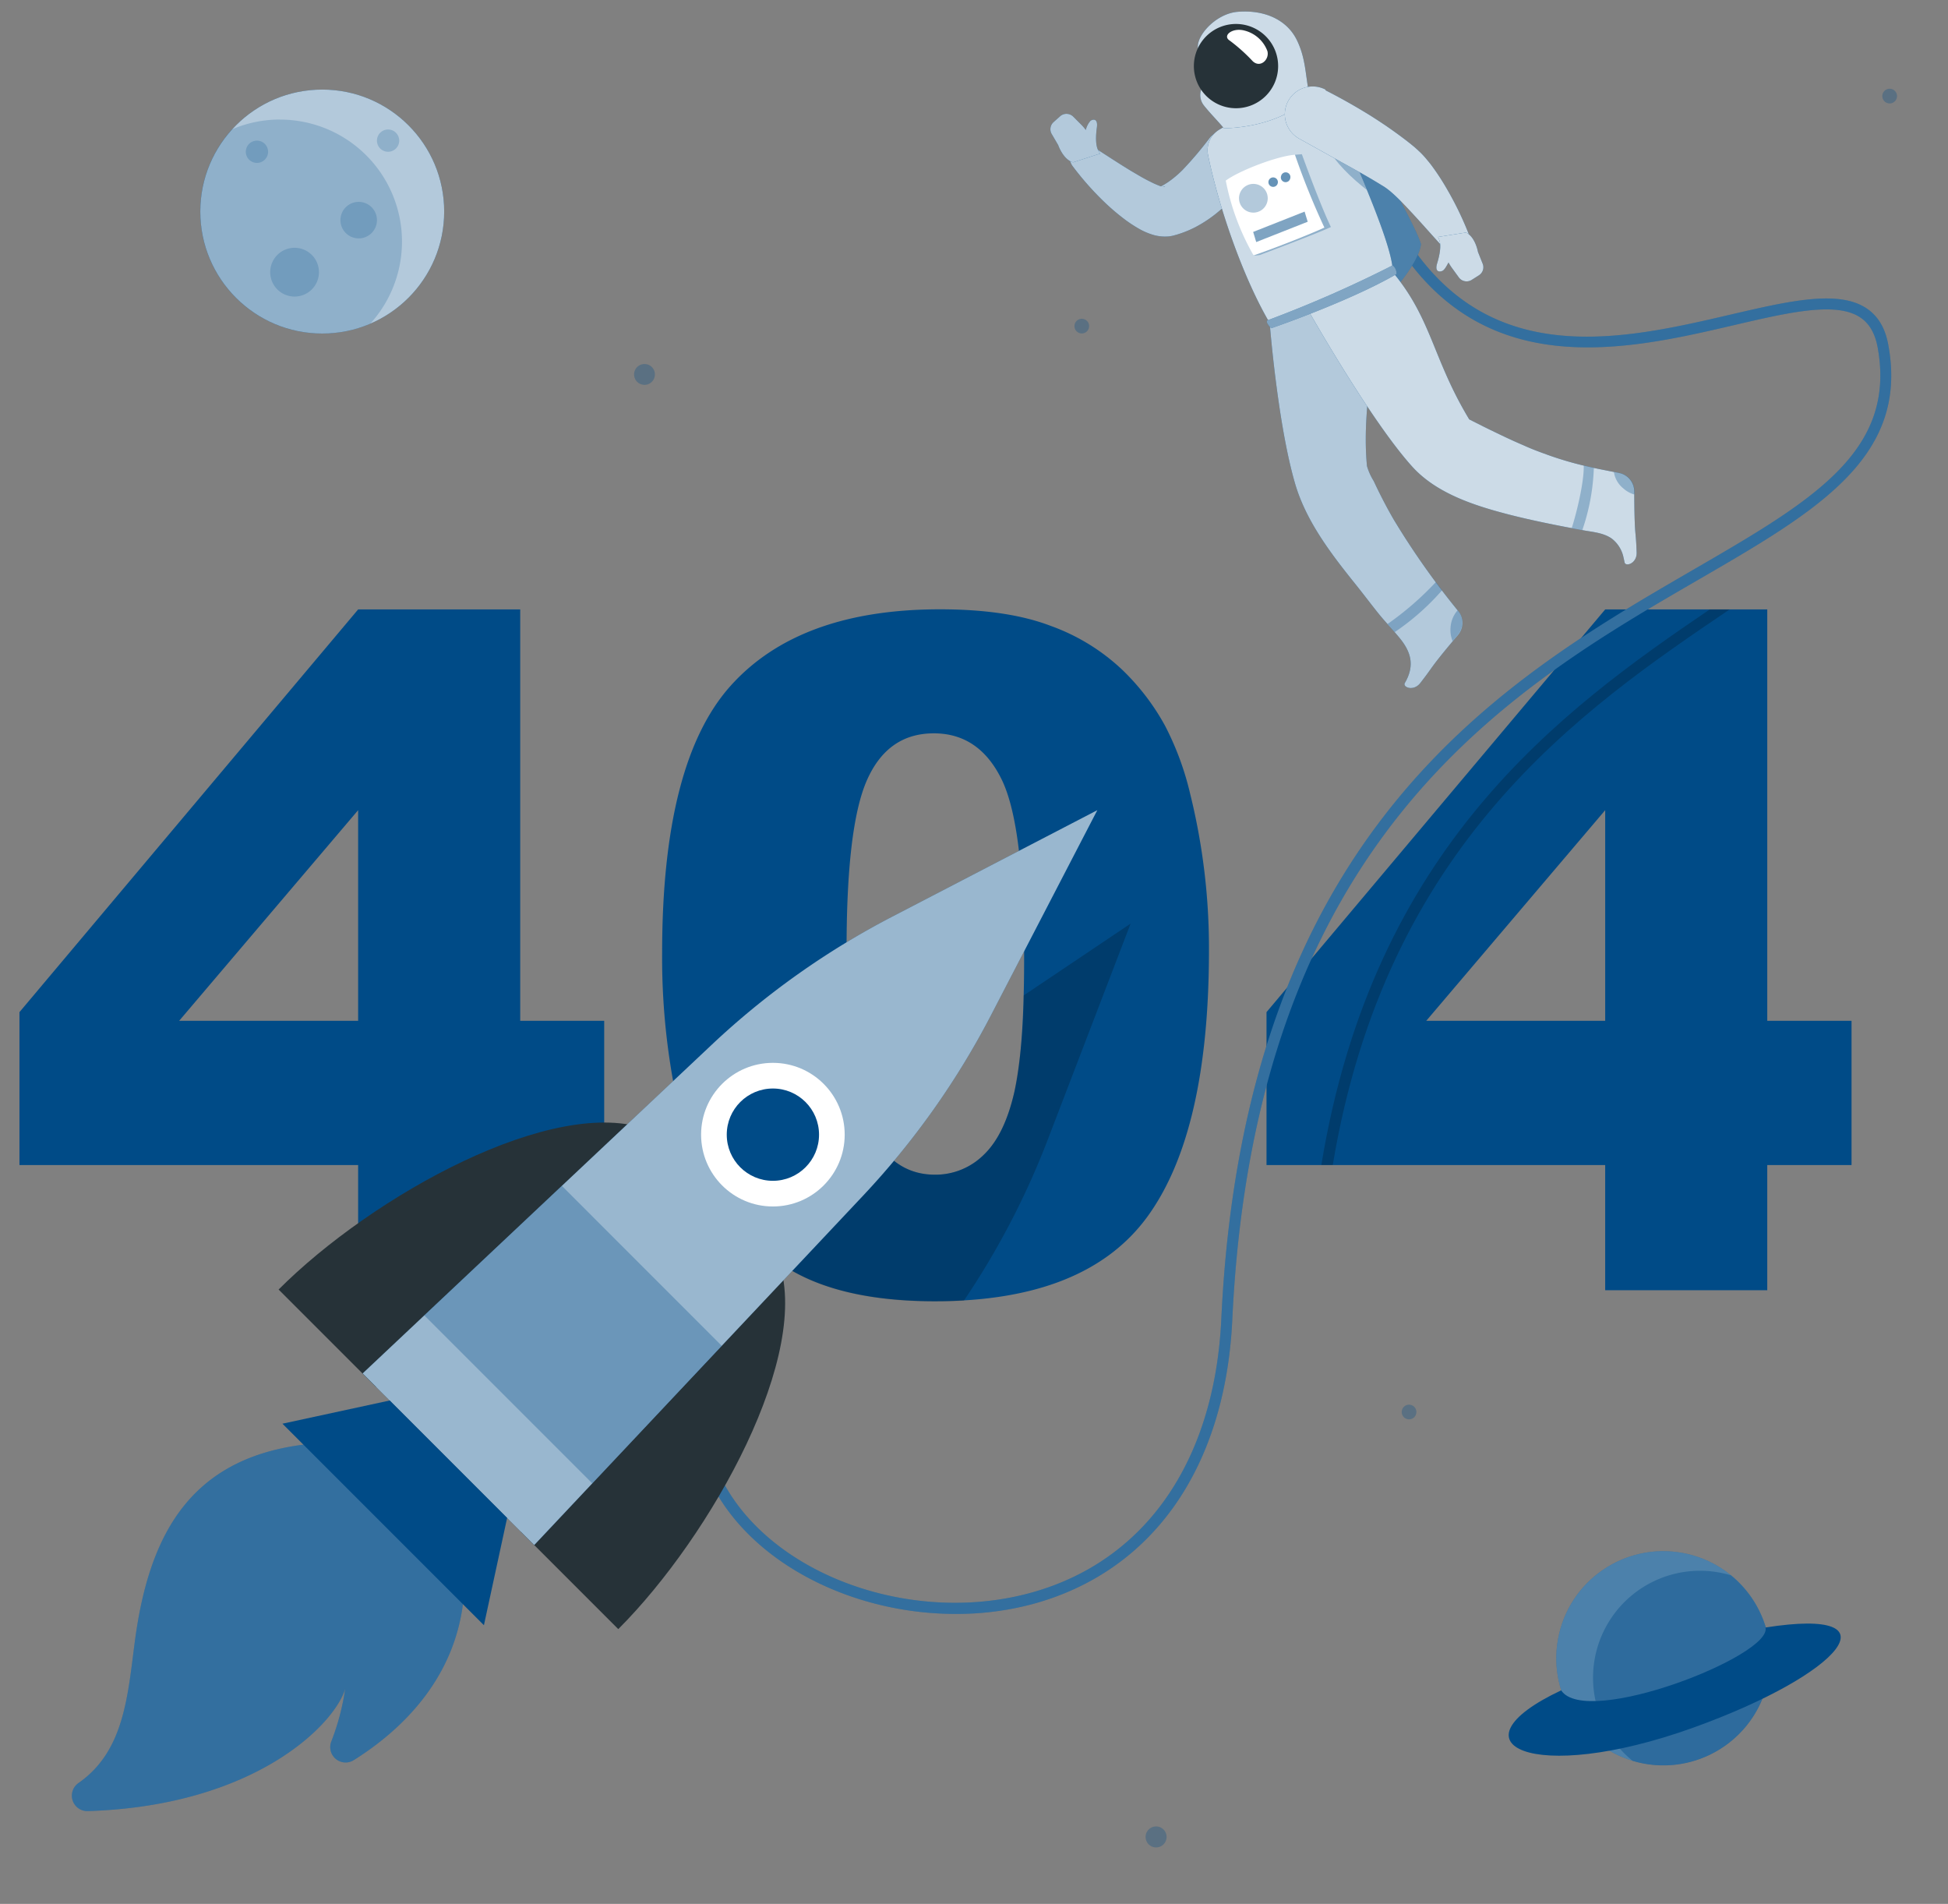 <svg
   viewBox="0 0 350 342"
   version="1.1"
   id="svg144"
   sodipodi:docname="404.svg"
   width="350"
   height="342"
   inkscape:version="1.2.1 (9c6d41e410, 2022-07-14)"
   xmlns:inkscape="http://www.inkscape.org/namespaces/inkscape"
   xmlns:sodipodi="http://sodipodi.sourceforge.net/DTD/sodipodi-0.dtd"
   xmlns="http://www.w3.org/2000/svg"
   xmlns:svg="http://www.w3.org/2000/svg">
  <rect x="0" y="0" width="350" height="342" fill="#808080" stroke="none"/>
  <defs
     id="defs148" />
  <sodipodi:namedview
     id="namedview146"
     pagecolor="#ffffff"
     bordercolor="#000000"
     borderopacity="0.25"
     inkscape:showpageshadow="2"
     inkscape:pageopacity="0.0"
     inkscape:pagecheckerboard="0"
     inkscape:deskcolor="#d1d1d1"
     showgrid="false"
     inkscape:zoom="1.608"
     inkscape:cx="197.45025"
     inkscape:cy="150.80846"
     inkscape:window-width="1920"
     inkscape:window-height="991"
     inkscape:window-x="-9"
     inkscape:window-y="-9"
     inkscape:window-maximized="1"
     inkscape:current-layer="svg144" />
  <g
     id="freepik--404--inject-14"
     transform="translate(-83.333,-78.358)">
    <path
       d="M 147.68,287.64 H 86.83 v -27.47 l 60.85,-72.34 h 29.12 v 73.9 h 15.09 v 25.91 H 176.8 v 22.48 h -29.12 z m 0,-25.91 v -37.84 l -32.16,37.84 z"
       style="fill:#004b87"
       id="path2" />
    <path
       d="m 202.3,249.51 q 0,-34.29 12.34,-48 12.34,-13.71 37.61,-13.7 12.13,0 19.93,3 a 36.79,36.79 0 0 1 12.71,7.79 41.59,41.59 0 0 1 7.75,10.09 52.38,52.38 0 0 1 4.55,12.34 115.36,115.36 0 0 1 3.36,28 q 0,32.72 -11.07,47.89 -11.07,15.17 -38.13,15.18 -15.18,0 -24.53,-4.84 a 39.76,39.76 0 0 1 -15.33,-14.19 q -4.35,-6.64 -6.77,-18.17 a 124.33,124.33 0 0 1 -2.42,-25.39 z m 33.14,0.08 q 0,23 4.05,31.37 4.05,8.37 11.77,8.41 a 12.34,12.34 0 0 0 8.82,-3.57 q 3.74,-3.57 5.5,-11.28 1.76,-7.71 1.76,-24 0,-23.94 -4.06,-32.19 -4.06,-8.25 -12.18,-8.24 -8.28,0 -12,8.41 -3.72,8.41 -3.66,31.09 z"
       style="fill:#004b87"
       id="path4" />
    <path
       d="m 371.74,287.64 h -60.85 v -27.47 l 60.85,-72.34 h 29.12 v 73.9 H 416 v 25.91 h -15.14 v 22.48 h -29.12 z m 0,-25.91 v -37.84 l -32.15,37.84 z"
       style="fill:#004b87"
       id="path6" />
  </g>
  <g
     id="freepik--Planets--inject-14"
     transform="translate(-83.333,-78.358)">
    <g
       style="opacity:0.3"
       id="g23">
      <path
         d="m 201,145.62 a 1.87,1.87 0 1 1 -1.86,-1.87 1.86,1.86 0 0 1 1.86,1.87 z"
         style="fill:#004b87"
         id="path9" />
      <circle
         cx="72.97"
         cy="216.13"
         r="1.32"
         style="fill:#004b87"
         id="circle11" />
      <circle
         cx="291.05"
         cy="408.33"
         r="1.89"
         style="fill:#004b87"
         id="circle13" />
      <circle
         cx="336.5"
         cy="332"
         r="1.32"
         style="fill:#004b87"
         id="circle15" />
      <path
         d="m 424.17,95.62 a 1.32,1.32 0 1 1 -1.32,-1.32 1.32,1.32 0 0 1 1.32,1.32 z"
         style="fill:#004b87"
         id="path17" />
      <path
         d="m 172.75,69 a 1.32,1.32 0 1 1 -1.32,-1.32 1.33,1.33 0 0 1 1.32,1.32 z"
         style="fill:#004b87"
         id="path19" />
      <circle
         cx="277.7"
         cy="136.94"
         r="1.32"
         style="fill:#004b87"
         id="circle21" />
    </g>
    <circle
       cx="141.23"
       cy="116.36"
       r="21.91"
       style="fill:#004b87"
       id="circle25" />
    <circle
       cx="141.23"
       cy="116.36"
       r="21.91"
       style="opacity:0.7;fill:#ffffff"
       id="circle27" />
    <path
       d="m 133.68,99.83 a 21.84,21.84 0 0 0 -8.68,1.77 21.92,21.92 0 0 0 24.87,34.89 v 0 A 21.92,21.92 0 0 0 133.64,99.84 Z"
       style="opacity:0.2;fill:#004b87"
       id="path29" />
    <path
       d="m 131.5,105.62 a 2,2 0 1 1 -2,-2 2,2 0 0 1 2,2 z"
       style="opacity:0.2;fill:#004b87"
       id="path31" />
    <path
       d="m 155.06,103.62 a 2,2 0 1 1 -2,-2 2,2 0 0 1 2,2 z"
       style="opacity:0.2;fill:#004b87"
       id="path33" />
    <path
       d="m 151.06,117.9 a 3.28,3.28 0 1 1 -3.28,-3.28 3.28,3.28 0 0 1 3.28,3.28 z"
       style="opacity:0.2;fill:#004b87"
       id="path35" />
    <path
       d="m 140.64,127.25 a 4.38,4.38 0 1 1 -4.38,-4.38 4.38,4.38 0 0 1 4.38,4.38 z"
       style="opacity:0.2;fill:#004b87"
       id="path37" />
    <circle
       cx="382.2"
       cy="376.25"
       r="19.23"
       transform="rotate(-76.72,382.179,376.25)"
       style="fill:#004b87"
       id="circle39" />
    <circle
       cx="382.2"
       cy="376.25"
       r="19.23"
       transform="rotate(-76.72,382.179,376.25)"
       style="opacity:0.3;fill:#ffffff"
       id="circle41" />
    <path
       d="m 394.33,361.34 a 19.22,19.22 0 0 0 -17.67,33.32 19,19 0 0 0 5.53,0.82 19.23,19.23 0 0 0 12.14,-34.14 z"
       style="opacity:0.4;fill:#004b87"
       id="path43" />
    <path
       d="m 363.83,382 c -20.53,9.66 -5.22,17.11 23.71,6.71 26.79,-9.63 37,-21.77 13,-18 1.29,5.05 -32.26,18.12 -36.71,11.29 z"
       style="fill:#004b87"
       id="path45" />
  </g>
  <g
     id="freepik--Astronaut--inject-14"
     transform="translate(-83.333,-78.358)">
    <path
       d="M 394.1,187.83 C 367.21,206 332.4,230 322.79,287.64 h -2.05 c 9.35,-57 42.89,-81.57 69.79,-99.81 z"
       style="opacity:0.2"
       id="path48" />
    <path
       d="m 255,368.27 c -17,0 -33.81,-7.67 -42,-20.19 -5.05,-7.74 -10.92,-23.95 6.56,-45.58 l 1.55,1.26 c -12.36,15.3 -14.64,30.65 -6.43,43.23 10,15.3 33.59,23 53.73,17.52 20.63,-5.61 33.15,-23.55 34.36,-49.22 4.13,-87.81 50.78,-114.86 84.84,-134.61 21.17,-12.27 36.46,-21.13 33.1,-39.84 -0.47,-2.59 -1.5,-4.38 -3.17,-5.48 -4.35,-2.87 -12.85,-0.88 -22.69,1.41 -19.31,4.5 -45.75,10.66 -61.5,-16.13 l 1.73,-1 c 15,25.53 39.57,19.8 59.32,15.2 10.29,-2.39 19.17,-4.46 24.24,-1.13 2.15,1.41 3.47,3.64 4,6.8 3.61,20.08 -13,29.72 -34.05,41.92 -33.67,19.52 -79.77,46.25 -83.85,133 -1.26,26.6 -14.32,45.21 -35.84,51.06 a 52.88,52.88 0 0 1 -13.9,1.78 z"
       style="fill:#004b87"
       id="path50" />
    <path
       d="m 255,368.27 c -17,0 -33.81,-7.67 -42,-20.19 -5.05,-7.74 -10.92,-23.95 6.56,-45.58 l 1.55,1.26 c -12.36,15.3 -14.64,30.65 -6.43,43.23 10,15.3 33.59,23 53.73,17.52 20.63,-5.61 33.15,-23.55 34.36,-49.22 4.13,-87.81 50.78,-114.86 84.84,-134.61 21.17,-12.27 36.46,-21.13 33.1,-39.84 -0.47,-2.59 -1.5,-4.38 -3.17,-5.48 -4.35,-2.87 -12.85,-0.88 -22.69,1.41 -19.31,4.5 -45.75,10.66 -61.5,-16.13 l 1.73,-1 c 15,25.53 39.57,19.8 59.32,15.2 10.29,-2.39 19.17,-4.46 24.24,-1.13 2.15,1.41 3.47,3.64 4,6.8 3.61,20.08 -13,29.72 -34.05,41.92 -33.67,19.52 -79.77,46.25 -83.85,133 -1.26,26.6 -14.32,45.21 -35.84,51.06 a 52.88,52.88 0 0 1 -13.9,1.78 z"
       style="opacity:0.2;fill:#ffffff"
       id="path52" />
    <path
       d="m 312.76,97 a 46.05,46.05 0 0 1 13.58,2.13 c 0,0 11,18.77 12.3,23.07 -0.46,4.24 -7.61,11.19 -7.61,11.19 z"
       style="fill:#004b87"
       id="path54" />
    <path
       d="m 312.76,97 a 46.05,46.05 0 0 1 13.58,2.13 c 0,0 11,18.77 12.3,23.07 -0.46,4.24 -7.61,11.19 -7.61,11.19 z"
       style="opacity:0.3;fill:#ffffff"
       id="path56" />
    <path
       d="m 345.34,188.13 a 141.41,141.41 0 0 1 -11.56,-16.38 q -1.26,-2.17 -2.39,-4.42 c -0.43,-0.85 -0.84,-1.7 -1.24,-2.56 a 10.76,10.76 0 0 1 -1.21,-2.69 c -1.2,-12.67 3.14,-22 -1,-32.17 l -16.48,6.44 c 0,0 1.4,18.12 4.6,29 2,6.73 6.48,12.55 10.81,17.94 1.35,1.68 2.65,3.41 4,5.1 1.35,1.69 2.71,3.06 4,4.65 1.95,2.41 2.59,4.72 1.12,7.56 l -0.25,0.45 c -0.42,0.74 1.54,1.58 2.78,0 2,-2.58 1.72,-2.42 3.46,-4.62 1.06,-1.33 2.27,-2.78 3.32,-4 a 3.37,3.37 0 0 0 0.04,-4.3 z"
       style="fill:#004b87"
       id="path58" />
    <path
       d="m 345.34,188.13 a 141.41,141.41 0 0 1 -11.56,-16.38 q -1.26,-2.17 -2.39,-4.42 c -0.43,-0.85 -0.84,-1.7 -1.24,-2.56 a 10.76,10.76 0 0 1 -1.21,-2.69 c -1.2,-12.67 3.14,-22 -1,-32.17 l -16.48,6.44 c 0,0 1.4,18.12 4.6,29 2,6.73 6.48,12.55 10.81,17.94 1.35,1.68 2.65,3.41 4,5.1 1.35,1.69 2.71,3.06 4,4.65 1.95,2.41 2.59,4.72 1.12,7.56 l -0.25,0.45 c -0.42,0.74 1.54,1.58 2.78,0 2,-2.58 1.72,-2.42 3.46,-4.62 1.06,-1.33 2.27,-2.78 3.32,-4 a 3.37,3.37 0 0 0 0.04,-4.3 z"
       style="opacity:0.7;fill:#ffffff"
       id="path60" />
    <path
       d="m 341.31,182.92 a 54.69,54.69 0 0 1 -8.66,7.52 c 0.43,0.48 0.85,1 1.28,1.46 a 43.92,43.92 0 0 0 8.5,-7.51 z"
       style="opacity:0.3;fill:#004b87"
       id="path62" />
    <path
       d="m 345.34,188.13 -0.12,-0.14 a 5.18,5.18 0 0 0 -1.27,3.17 5,5 0 0 0 0.38,2.35 l 0.95,-1.13 a 3.37,3.37 0 0 0 0.06,-4.25 z"
       style="opacity:0.3;fill:#004b87"
       id="path64" />
    <path
       d="m 308.84,109 a 35.38,35.38 0 0 1 -6.37,7.19 23.27,23.27 0 0 1 -4.42,3 19,19 0 0 1 -2.58,1.09 l -0.68,0.22 -0.22,0.06 -0.47,0.13 a 5.93,5.93 0 0 1 -0.88,0.14 7.55,7.55 0 0 1 -2.51,-0.23 12.24,12.24 0 0 1 -2.94,-1.27 25,25 0 0 1 -2.15,-1.41 40.31,40.31 0 0 1 -3.58,-3 53.16,53.16 0 0 1 -6,-6.74 2.51,2.51 0 0 1 3.35,-3.62 h 0.08 c 2.36,1.5 4.74,3.08 7.06,4.49 1.18,0.69 2.32,1.39 3.45,1.93 a 15.29,15.29 0 0 0 1.59,0.72 3.12,3.12 0 0 0 1.07,0.26 c 0.06,0 0,-0.07 -0.37,-0.06 a 2.93,2.93 0 0 0 -0.35,0 l -0.22,0.05 v 0 l 0.33,-0.17 a 13.53,13.53 0 0 0 1.29,-0.79 18.4,18.4 0 0 0 2.5,-2.12 63.62,63.62 0 0 0 4.9,-5.79 v 0 a 5,5 0 0 1 8,5.93 z"
       style="fill:#004b87"
       id="path66" />
    <path
       d="m 308.84,109 a 35.38,35.38 0 0 1 -6.37,7.19 23.27,23.27 0 0 1 -4.42,3 19,19 0 0 1 -2.58,1.09 l -0.68,0.22 -0.22,0.06 -0.47,0.13 a 5.93,5.93 0 0 1 -0.88,0.14 7.55,7.55 0 0 1 -2.51,-0.23 12.24,12.24 0 0 1 -2.94,-1.27 25,25 0 0 1 -2.15,-1.41 40.31,40.31 0 0 1 -3.58,-3 53.16,53.16 0 0 1 -6,-6.74 2.51,2.51 0 0 1 3.35,-3.62 h 0.08 c 2.36,1.5 4.74,3.08 7.06,4.49 1.18,0.69 2.32,1.39 3.45,1.93 a 15.29,15.29 0 0 0 1.59,0.72 3.12,3.12 0 0 0 1.07,0.26 c 0.06,0 0,-0.07 -0.37,-0.06 a 2.93,2.93 0 0 0 -0.35,0 l -0.22,0.05 v 0 l 0.33,-0.17 a 13.53,13.53 0 0 0 1.29,-0.79 18.4,18.4 0 0 0 2.5,-2.12 63.62,63.62 0 0 0 4.9,-5.79 v 0 a 5,5 0 0 1 8,5.93 z"
       style="opacity:0.7;fill:#ffffff"
       id="path68" />
    <path
       d="m 272.29,102.42 1.17,2 c 0,0 0.89,2.62 2.68,3.1 l 4.86,-1.57 -0.25,-0.41 v 0 c -0.62,-0.94 -0.55,-2.77 -0.34,-4.29 0.21,-1.52 -0.57,-1.57 -1.15,-1.19 a 3.82,3.82 0 0 0 -0.84,1.65 7.77,7.77 0 0 0 -0.79,-0.93 l -1.48,-1.48 a 1.72,1.72 0 0 0 -2.34,-0.06 l -1.2,1.07 a 1.71,1.71 0 0 0 -0.32,2.11 z"
       style="fill:#004b87"
       id="path70" />
    <path
       d="m 272.29,102.42 1.17,2 c 0,0 0.89,2.62 2.68,3.1 l 4.86,-1.57 -0.25,-0.41 v 0 c -0.62,-0.94 -0.55,-2.77 -0.34,-4.29 0.21,-1.52 -0.57,-1.57 -1.15,-1.19 a 3.82,3.82 0 0 0 -0.84,1.65 7.77,7.77 0 0 0 -0.79,-0.93 l -1.48,-1.48 a 1.72,1.72 0 0 0 -2.34,-0.06 l -1.2,1.07 a 1.71,1.71 0 0 0 -0.32,2.11 z"
       style="opacity:0.7;fill:#ffffff"
       id="path72" />
    <path
       d="m 317.67,95.22 a 59.64,59.64 0 0 0 -15.34,6.47 4.32,4.32 0 0 0 -1.94,4.53 c 1.93,9.44 6.32,22.08 11.06,30.13 l 22.11,-9.15 c 0.15,-3.9 -5.22,-16.52 -10.69,-28.72 -0.98,-2.19 -2.87,-3.82 -5.2,-3.26 z"
       style="fill:#004b87"
       id="path74" />
    <path
       d="m 317.67,95.22 a 59.64,59.64 0 0 0 -15.34,6.47 4.32,4.32 0 0 0 -1.94,4.53 c 1.93,9.44 6.32,22.08 11.06,30.13 l 22.11,-9.15 c 0.15,-3.9 -5.22,-16.52 -10.69,-28.72 -0.98,-2.19 -2.87,-3.82 -5.2,-3.26 z"
       style="opacity:0.8;fill:#ffffff"
       id="path76" />
    <path
       d="m 326.3,106.21 -4.39,-1.47 c 1,2.57 4.53,5.82 7,7.73 -0.8,-2 -1.69,-4.1 -2.61,-6.26 z"
       style="opacity:0.3;fill:#004b87"
       id="path78" />
    <path
       d="m 316.22,85.32 c -1.83,-3.48 -5.78,-5.23 -10.52,-4.84 -4,0.34 -7.54,4.42 -7.12,6.62 0.42,2.2 3.78,3.14 4.42,3.9 l -2.77,2 a 3,3 0 0 0 -0.6,4.29 c 1.17,1.48 2.71,3 3.6,4.12 7.66,-0.2 13.33,-3.12 15.38,-5.93 -0.77,-3.56 -0.61,-6.7 -2.39,-10.16 z"
       style="fill:#004b87"
       id="path80" />
    <path
       d="m 316.22,85.32 c -1.83,-3.48 -5.78,-5.23 -10.52,-4.84 -4,0.34 -7.54,4.42 -7.12,6.62 0.42,2.2 3.78,3.14 4.42,3.9 l -2.77,2 a 3,3 0 0 0 -0.6,4.29 c 1.17,1.48 2.71,3 3.6,4.12 7.66,-0.2 13.33,-3.12 15.38,-5.93 -0.77,-3.56 -0.61,-6.7 -2.39,-10.16 z"
       style="opacity:0.8;fill:#ffffff"
       id="path82" />
    <path
       d="m 312.46,87.48 a 7.57,7.57 0 1 1 -9.81,-4.3 7.58,7.58 0 0 1 9.81,4.3 z"
       style="fill:#263238"
       id="path84" />
    <path
       d="m 377.39,177.6 c -0.11,-3.29 -0.26,-3 -0.35,-5.77 -0.06,-1.7 -0.07,-3.59 -0.08,-5.22 a 3.36,3.36 0 0 0 -2.7,-3.28 c -1.32,-0.27 -2.65,-0.52 -4,-0.8 -1.73,-0.37 -3.44,-0.77 -5.13,-1.26 -1.32,-0.38 -2.62,-0.8 -3.91,-1.27 -1.29,-0.47 -2.74,-1 -4.08,-1.62 -1.58,-0.67 -3.14,-1.39 -4.68,-2.14 -1.73,-0.82 -3.44,-1.68 -5.15,-2.55 -6.58,-10.89 -6.72,-18.07 -13.78,-26.49 l -15.16,6.86 c 0,0 11.14,19.76 18.72,28.14 4.37,4.82 11.22,7 17.33,8.58 4.41,1.13 8.88,2 13.35,2.83 1.74,0.32 3.63,0.44 5.13,1.48 a 5.74,5.74 0 0 1 2.14,3.45 q 0.1,0.42 0.18,0.84 c 0.19,0.84 2.24,0.2 2.17,-1.78 z"
       style="fill:#004b87"
       id="path86" />
    <path
       d="m 377.39,177.6 c -0.11,-3.29 -0.26,-3 -0.35,-5.77 -0.06,-1.7 -0.07,-3.59 -0.08,-5.22 a 3.36,3.36 0 0 0 -2.7,-3.28 c -1.32,-0.27 -2.65,-0.52 -4,-0.8 -1.73,-0.37 -3.44,-0.77 -5.13,-1.26 -1.32,-0.38 -2.62,-0.8 -3.91,-1.27 -1.29,-0.47 -2.74,-1 -4.08,-1.62 -1.58,-0.67 -3.14,-1.39 -4.68,-2.14 -1.73,-0.82 -3.44,-1.68 -5.15,-2.55 -6.58,-10.89 -6.72,-18.07 -13.78,-26.49 l -15.16,6.86 c 0,0 11.14,19.76 18.72,28.14 4.37,4.82 11.22,7 17.33,8.58 4.41,1.13 8.88,2 13.35,2.83 1.74,0.32 3.63,0.44 5.13,1.48 a 5.74,5.74 0 0 1 2.14,3.45 q 0.1,0.42 0.18,0.84 c 0.19,0.84 2.24,0.2 2.17,-1.78 z"
       style="opacity:0.8;fill:#ffffff"
       id="path88" />
    <path
       d="m 369.7,162.4 c -0.6,-0.13 -1.2,-0.26 -1.81,-0.41 0.05,3.46 -1.57,9.42 -2.16,11.23 l 1.9,0.36 a 38.11,38.11 0 0 0 2.07,-11.18 z"
       style="opacity:0.3;fill:#004b87"
       id="path90" />
    <path
       d="m 377,166.61 a 3.36,3.36 0 0 0 -2.69,-3.28 l -1,-0.19 a 4.58,4.58 0 0 0 1.63,2.9 5.09,5.09 0 0 0 2,1.14 C 377,167 377,166.8 377,166.61 Z"
       style="opacity:0.3;fill:#004b87"
       id="path92" />
    <path
       d="m 311.05,87.54 c 0.4,1.52 -1.3,3.11 -2.65,1.8 a 30.83,30.83 0 0 0 -4.12,-3.69 c -1.39,-0.87 0.46,-2.39 2.65,-1.8 a 5.94,5.94 0 0 1 4.12,3.69 z"
       style="fill:#ffffff"
       id="path94" />
    <path
       d="m 311.16,135.86 c -0.7,0.26 0.58,1.46 0.58,1.46 0,0 14,-4.79 22.5,-9.72 a 1.88,1.88 0 0 0 -0.68,-1.58 216,216 0 0 1 -22.4,9.84 z"
       style="fill:#004b87"
       id="path96" />
    <path
       d="m 311.16,135.86 c -0.7,0.26 0.58,1.46 0.58,1.46 0,0 14,-4.79 22.5,-9.72 a 1.88,1.88 0 0 0 -0.68,-1.58 216,216 0 0 1 -22.4,9.84 z"
       style="opacity:0.5;fill:#ffffff"
       id="path98" />
    <path
       d="m 321.46,94.56 c 2.76,1.4 5.35,2.87 8,4.5 1.29,0.82 2.57,1.65 3.84,2.55 1.27,0.9 2.53,1.82 3.8,2.86 l 0.47,0.39 0.59,0.54 a 12.74,12.74 0 0 1 1,1 c 0.32,0.35 0.59,0.69 0.85,1 0.26,0.31 0.54,0.68 0.77,1 a 43.8,43.8 0 0 1 2.58,4 59.05,59.05 0 0 1 4,8.35 2.52,2.52 0 0 1 -4.19,2.62 l -0.05,-0.06 c -2,-2.13 -3.93,-4.37 -5.87,-6.46 -1.94,-2.09 -3.91,-4.21 -5.54,-5.14 -2.27,-1.41 -4.8,-2.82 -7.31,-4.2 l -7.56,-4.2 v 0 a 5.001,5.001 0 0 1 4.68,-8.84 z"
       style="fill:#004b87"
       id="path100" />
    <path
       d="m 321.46,94.56 c 2.76,1.4 5.35,2.87 8,4.5 1.29,0.82 2.57,1.65 3.84,2.55 1.27,0.9 2.53,1.82 3.8,2.86 l 0.47,0.39 0.59,0.54 a 12.74,12.74 0 0 1 1,1 c 0.32,0.35 0.59,0.69 0.85,1 0.26,0.31 0.54,0.68 0.77,1 a 43.8,43.8 0 0 1 2.58,4 59.05,59.05 0 0 1 4,8.35 2.52,2.52 0 0 1 -4.19,2.62 l -0.05,-0.06 c -2,-2.13 -3.93,-4.37 -5.87,-6.46 -1.94,-2.09 -3.91,-4.21 -5.54,-5.14 -2.27,-1.41 -4.8,-2.82 -7.31,-4.2 l -7.56,-4.2 v 0 a 5.001,5.001 0 0 1 4.68,-8.84 z"
       style="opacity:0.8;fill:#ffffff"
       id="path102" />
    <path
       d="m 349.73,125.74 -0.85,-2.13 c 0,0 -0.47,-2.72 -2.16,-3.48 l -5,0.79 0.17,0.44 v 0 c 0.46,1 0.11,2.83 -0.34,4.29 -0.45,1.46 0.31,1.65 0.95,1.36 0.36,-0.16 0.71,-0.81 1.09,-1.5 a 8.46,8.46 0 0 0 0.63,1 l 1.23,1.69 a 1.72,1.72 0 0 0 2.3,0.44 l 1.36,-0.87 a 1.7,1.7 0 0 0 0.62,-2.03 z"
       style="fill:#004b87"
       id="path104" />
    <path
       d="m 349.73,125.74 -0.85,-2.13 c 0,0 -0.47,-2.72 -2.16,-3.48 l -5,0.79 0.17,0.44 v 0 c 0.46,1 0.11,2.83 -0.34,4.29 -0.45,1.46 0.31,1.65 0.95,1.36 0.36,-0.16 0.71,-0.81 1.09,-1.5 a 8.46,8.46 0 0 0 0.63,1 l 1.23,1.69 a 1.72,1.72 0 0 0 2.3,0.44 l 1.36,-0.87 a 1.7,1.7 0 0 0 0.62,-2.03 z"
       style="opacity:0.8;fill:#ffffff"
       id="path106" />
    <path
       d="m 317.24,106.06 -1.22,0.1 -7.49,18.08 a 4,4 0 0 0 1.22,-0.1 c 0,0 9.76,-3.64 12.71,-5 -1.98,-4.09 -5.22,-13.08 -5.22,-13.08 z"
       style="opacity:0.3;fill:#004b87"
       id="path108" />
    <path
       d="m 303.57,110.8 a 43.41,43.41 0 0 0 5,13.44 c 3.66,-1.26 9.76,-3.64 12.72,-5 A 135.36,135.36 0 0 1 316,106.16 c -3.13,0.21 -10,2.84 -12.43,4.64 z"
       style="fill:#ffffff"
       id="path110" />
    <path
       d="m 311,114.71 a 2.58,2.58 0 1 1 -1.73,-3.21 2.58,2.58 0 0 1 1.73,3.21 z"
       style="opacity:0.3;fill:#004b87"
       id="path112" />
    <path
       d="m 312.91,111.27 a 0.85,0.85 0 1 1 -0.56,-1 0.84,0.84 0 0 1 0.56,1 z"
       style="opacity:0.6;fill:#004b87"
       id="path114" />
    <path
       d="m 315.15,110.4 a 0.85,0.85 0 1 1 -1.62,-0.49 0.84,0.84 0 0 1 1.05,-0.56 0.85,0.85 0 0 1 0.57,1.05 z"
       style="opacity:0.6;fill:#004b87"
       id="path116" />
    <polygon
       points="308.49,120.02 317.73,116.37 318.29,118.19 309.04,121.84 "
       style="opacity:0.5;fill:#004b87"
       id="polygon118" />
  </g>
  <g
     id="freepik--Rocket--inject-14"
     transform="translate(-83.333,-78.358)">
    <path
       d="m 267.26,257.17 a 94,94 0 0 1 -1.68,17.35 q -1.77,7.71 -5.5,11.28 a 12.3,12.3 0 0 1 -8.81,3.57 q -7.71,0 -11.77,-8.41 a 23.79,23.79 0 0 1 -1.21,-3.11 144.31,144.31 0 0 0 -15.92,16 l -5.31,6.26 a 38.62,38.62 0 0 0 9.77,7.19 q 9.34,4.83 24.52,4.84 c 1.78,0 3.5,-0.05 5.17,-0.15 a 143.39,143.39 0 0 0 15.1,-29 l 14.85,-38.72 z"
       style="opacity:0.2"
       id="path121" />
    <path
       d="m 133.39,310 17.5,17.5 49,-46.17 C 183,274.88 150.16,293.19 133.39,310 Z"
       style="fill:#263238"
       id="path123" />
    <path
       d="m 194.42,371 c -5.59,-5.6 -17.5,-17.5 -17.5,-17.5 l 46.17,-49 c 6.41,16.85 -11.9,49.72 -28.67,66.5 z"
       style="fill:#263238"
       id="path125" />
    <path
       d="M 261.4,260.7 280.49,223.89 243.68,243 a 144.22,144.22 0 0 0 -32.44,23 l -62.75,59.07 30.83,30.83 59.07,-62.75 A 144.22,144.22 0 0 0 261.4,260.7 Z"
       style="fill:#004b87"
       id="path127" />
    <path
       d="M 261.4,260.7 280.49,223.89 243.68,243 a 144.22,144.22 0 0 0 -32.44,23 l -62.75,59.07 30.83,30.83 59.07,-62.75 A 144.22,144.22 0 0 0 261.4,260.7 Z"
       style="opacity:0.6;fill:#ffffff"
       id="path129" />
    <circle
       cx="222.2"
       cy="282.18"
       r="12.9"
       style="fill:#ffffff"
       id="circle131" />
    <circle
       cx="222.2"
       cy="282.18"
       r="8.29"
       style="fill:#004b87"
       id="circle133" />
    <polygon
       points="184.28,291.37 213.01,320.11 189.75,344.82 159.56,314.63 "
       style="opacity:0.3;fill:#004b87"
       id="polygon135" />
    <path
       d="m 140.22,337.62 c -22.6,1.83 -30.09,16.3 -32.65,35.53 -1.3,9.81 -1.88,19.74 -10.11,25.48 a 2.77,2.77 0 0 0 1.63,5.06 c 30.34,-0.95 44.49,-15.8 46.27,-22 a 43.06,43.06 0 0 1 -2.49,9.47 2.76,2.76 0 0 0 4,3.39 c 8.51,-5.33 19.19,-15.15 19.9,-31.08 -6.26,-8.87 -26.55,-25.85 -26.55,-25.85 z"
       style="fill:#004b87"
       id="path137" />
    <path
       d="m 140.22,337.62 c -22.6,1.83 -30.09,16.3 -32.65,35.53 -1.3,9.81 -1.88,19.74 -10.11,25.48 a 2.77,2.77 0 0 0 1.63,5.06 c 30.34,-0.95 44.49,-15.8 46.27,-22 a 43.06,43.06 0 0 1 -2.49,9.47 2.76,2.76 0 0 0 4,3.39 c 8.51,-5.33 19.19,-15.15 19.9,-31.08 -6.26,-8.87 -26.55,-25.85 -26.55,-25.85 z"
       style="opacity:0.2;fill:#ffffff"
       id="path139" />
    <polygon
       points="153.36,329.93 174.45,351.02 170.28,370.3 134.08,334.1 "
       style="fill:#004b87"
       id="polygon141" />
  </g>
</svg>
